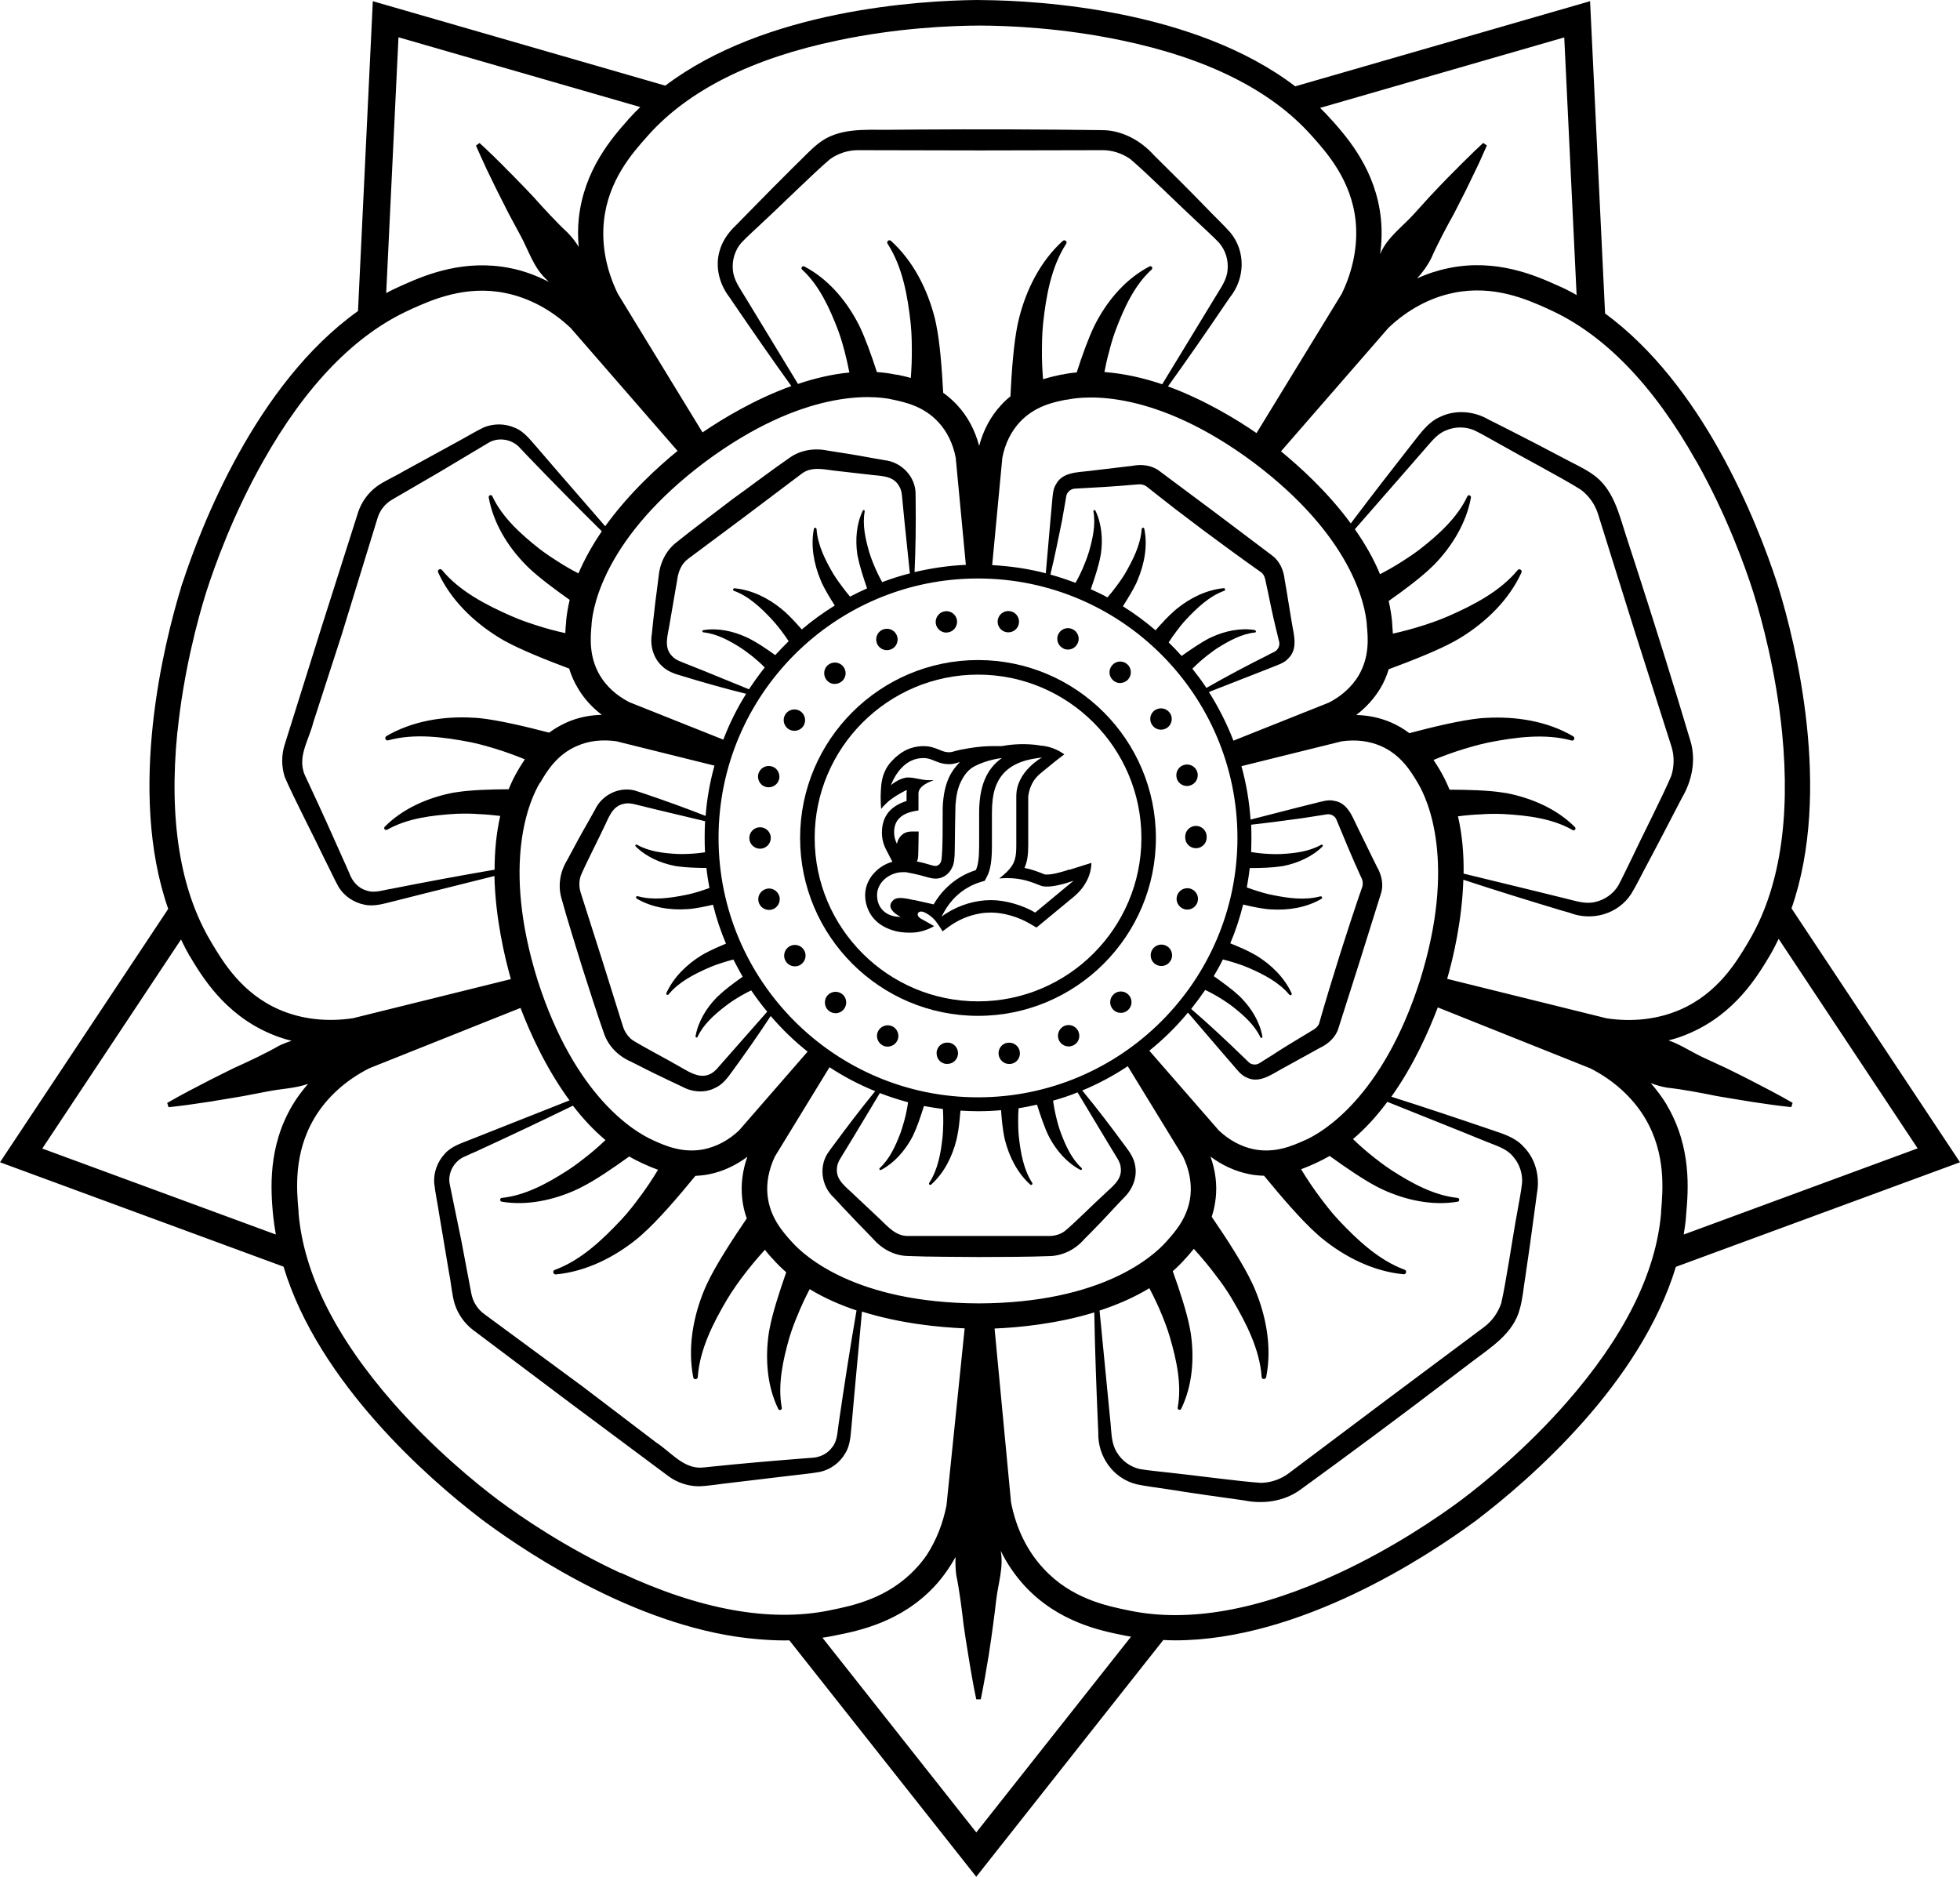 <svg viewBox="0 0 230 220.22" xmlns="http://www.w3.org/2000/svg" id="Logo_3">
  <g data-name="Logo_3" id="Logo_3-2">
    <path d="M114.77,77.45c-11.51,0-20.88,9.37-20.88,20.88s9.37,20.87,20.88,20.87,20.87-9.36,20.87-20.87-9.36-20.88-20.87-20.88ZM114.77,117.5c-10.57,0-19.17-8.6-19.17-19.17s8.6-19.17,19.17-19.17,19.17,8.6,19.17,19.17-8.6,19.17-19.17,19.17Z"></path>
    <path d="M104.08,76.29c.17,0,.35-.04.52-.11h0c.64-.29.91-1.04.62-1.67-.29-.63-1.03-.9-1.67-.62-.63.29-.9,1.03-.62,1.67.22.46.67.73,1.15.73Z"></path>
    <path d="M90.45,98.32c0-.69-.57-1.25-1.26-1.25s-1.26.56-1.26,1.26.57,1.26,1.26,1.26,1.26-.57,1.26-1.26Z"></path>
    <path d="M89.85,92.33c.12.04.24.05.35.05.55,0,1.05-.35,1.21-.9.04-.11.05-.23.05-.34,0-.55-.35-1.06-.9-1.21-.67-.19-1.36.19-1.56.85-.04.11-.05.23-.05.34,0,.55.35,1.06.9,1.21Z"></path>
    <path d="M97.97,80.25c.29,0,.58-.1.83-.31.28-.25.43-.6.43-.95,0-.29-.11-.58-.31-.82-.46-.52-1.26-.57-1.78-.12-.28.25-.43.6-.42.95,0,.29.1.59.31.83.24.29.6.43.95.43Z"></path>
    <path d="M89.88,104.32c-.55.16-.91.67-.9,1.21,0,.11.02.23.05.34.17.55.66.9,1.21.9.12,0,.24-.01.36-.05.55-.16.9-.67.9-1.22,0-.11-.01-.23-.05-.34-.2-.67-.9-1.05-1.56-.85Z"></path>
    <path d="M131.45,80.14c.35,0,.7-.15.95-.44.45-.52.39-1.32-.13-1.77-.52-.45-1.32-.4-1.77.14-.45.52-.4,1.31.13,1.77.24.21.53.31.82.31Z"></path>
    <path d="M124.8,76.11c.17.08.34.11.52.11.48,0,.93-.27,1.14-.74.08-.17.12-.34.12-.52,0-.47-.27-.93-.74-1.14-.63-.29-1.37-.01-1.66.62-.08.17-.11.34-.11.52,0,.47.27.93.74,1.14Z"></path>
    <path d="M111.05,74.22c.06,0,.12,0,.18-.01.62-.09,1.07-.62,1.08-1.23,0-.06,0-.12-.01-.19-.1-.69-.73-1.16-1.42-1.06-.62.09-1.07.62-1.08,1.23,0,.06,0,.13.01.19.09.62.62,1.08,1.24,1.08Z"></path>
    <path d="M118.16,74.19c.06,0,.11.01.16.01.62,0,1.16-.45,1.25-1.08.09-.69-.39-1.32-1.07-1.41-.69-.1-1.32.38-1.42,1.07-.09.69.39,1.32,1.08,1.41Z"></path>
    <path d="M104.69,120.42c-.63-.29-1.38,0-1.67.62-.29.62,0,1.37.62,1.66.17.08.34.11.52.11.48,0,.93-.27,1.15-.73.29-.63,0-1.38-.62-1.67Z"></path>
    <path d="M138.08,91.33c.17.55.67.9,1.21.9.12,0,.24-.02.36-.06.67-.19,1.05-.9.85-1.57h0c-.19-.66-.9-1.04-1.57-.84-.66.19-1.04.9-.84,1.56h0Z"></path>
    <path d="M130.71,116.65c-.52.45-.58,1.25-.13,1.77.25.29.6.43.95.43.29,0,.58-.1.82-.31.52-.45.58-1.25.12-1.77-.45-.52-1.24-.58-1.77-.12Z"></path>
    <path d="M139.67,104.27c-.66-.19-1.36.19-1.55.85-.2.66.19,1.36.85,1.56.12.04.24.05.36.05.54,0,1.04-.36,1.2-.9.2-.67-.19-1.36-.85-1.56Z"></path>
    <path d="M139.08,98.18s0,.05,0,.08v.02c0,.69.56,1.25,1.26,1.25s1.26-.56,1.26-1.25v-.12c0-.69-.57-1.25-1.26-1.25-.7,0-1.26.57-1.26,1.26Z"></path>
    <path d="M136.97,111.04c-.59-.38-1.36-.21-1.74.37-.14.21-.2.45-.2.68,0,.42.2.83.57,1.06.22.14.45.2.68.2.41,0,.82-.2,1.06-.58.14-.21.2-.44.2-.67,0-.41-.2-.82-.57-1.06Z"></path>
    <path d="M135.55,83.31c-.37.24-.57.65-.57,1.06,0,.24.07.47.21.68.24.37.64.57,1.05.57.24,0,.47-.07.69-.2.37-.24.57-.65.57-1.06,0-.23-.06-.47-.2-.67-.38-.58-1.16-.75-1.74-.37Z"></path>
    <path d="M92.59,111.08c-.58.37-.75,1.16-.37,1.74.24.37.65.57,1.06.57.24,0,.47-.06.68-.2.58-.38.75-1.16.37-1.74-.37-.58-1.16-.75-1.74-.37Z"></path>
    <path d="M124.88,120.39c-.46.22-.73.67-.73,1.15,0,.17.04.35.11.52.22.46.67.73,1.14.73.18,0,.36-.04.52-.11.47-.21.74-.67.73-1.15,0-.17-.04-.34-.11-.52-.29-.63-1.03-.9-1.67-.62Z"></path>
    <path d="M92.54,85.56c.21.13.45.19.68.19.42,0,.82-.2,1.06-.57.37-.59.2-1.36-.38-1.74-.58-.37-1.36-.2-1.74.38-.37.58-.2,1.36.38,1.74Z"></path>
    <path d="M97.1,116.8c-.2.24-.3.53-.3.83,0,.35.14.7.43.95.24.21.53.31.82.31.35,0,.7-.15.95-.44.2-.24.3-.53.3-.82,0-.35-.14-.7-.43-.95-.52-.45-1.32-.39-1.77.13Z"></path>
    <path d="M118.25,122.35c-.69.1-1.16.73-1.06,1.42.09.62.62,1.08,1.24,1.08.06,0,.12,0,.18-.01.69-.09,1.16-.73,1.06-1.42-.09-.68-.73-1.16-1.42-1.06Z"></path>
    <path d="M111.33,122.35c-.69-.1-1.32.38-1.42,1.07,0,.07,0,.13,0,.19,0,.62.45,1.14,1.08,1.23h0c.06,0,.12,0,.18,0,.62,0,1.15-.45,1.24-1.08,0-.06.01-.13.01-.19,0-.61-.46-1.14-1.08-1.23Z"></path>
    <path d="M210.23,106.59c4.82-13.85.44-31.22-1.52-37.62h0c-.03-.11-.07-.23-.11-.35-.03-.11-.07-.23-.11-.34-1.07-3.26-3.27-9.26-6.76-15.49-3.27-5.84-7.7-11.84-13.38-16.01L186.59.14l-34.6,9.99C140.23,1.16,122.08.07,115.33.01h0s-.72-.01-.72-.01h0c-6.73.07-24.78,1.15-36.54,10.05L43.75.14l-1.74,36.36c-12.01,8.55-18.46,25.4-20.55,31.78h-.01c-.03.11-.07.23-.11.34-.03.12-.07.24-.11.34h.01c-1.96,6.42-6.35,23.83-1.5,37.69L0,136.38l33.27,12.25c4.13,13.71,17.24,25.02,22.76,29.27h0c.11.08.23.18.34.27.09.07.2.15.31.23.08.05.19.13.26.2h.01s.04.03.04.03c5.33,3.93,18.5,12.61,31.92,13.71,1.05.09,2.09.15,3.14.15.19,0,.39,0,.58-.01l21.93,27.74,21.95-27.78c.45.02.91.04,1.37.04,14.71,0,29.71-9.93,35.11-13.9h0c.09-.05.19-.13.28-.2.09-.08.2-.15.28-.22,2.71-2.08,7.57-6.06,12.24-11.33,4.5-5.07,8.79-11.33,10.87-18.18l33.34-12.27-19.77-29.79ZM199.09,54.17c3.48,6.19,5.64,12.14,6.66,15.34,1,3.2,2.66,9.32,3.37,16.42,1.01,10.21-.31,18.48-3.93,24.55l-.09.16c-1.32,2.21-3.52,5.92-7.95,7.84-2.58,1.12-5.56,1.47-8.62,1.01l-18.71-4.63c.73-2.54,1.75-6.89,1.9-11.63,3.86,1.27,7.74,2.47,11.6,3.63l.85.24c2.63,1.03,5.71.18,7.26-2.23.57-.92,1.27-2.37,1.79-3.32,1.4-2.62,2.79-5.32,4.16-7.95,1.17-1.98,1.67-4.43.98-6.68-1.89-6.35-4.36-14.25-6.42-20.59l-1.11-3.41c-.85-2.63-1.52-5.64-3.97-7.29-.97-.69-2.36-1.31-3.4-1.88-1.58-.85-4.78-2.5-6.38-3.31-.5-.24-1.92-.98-2.4-1.21-1.71-1-3.91-1.19-5.71-.3-1.32.57-2.19,1.79-3.05,2.87-2.48,3.17-4.98,6.38-7.41,9.62-2.71-3.7-5.99-6.65-8.19-8.46l12.61-14.49c2.24-2.13,4.88-3.55,7.65-4.11,4.72-.97,8.65.8,11,1.85l.16.08c6.46,2.89,12.29,8.89,17.32,17.85ZM45.42,97.37c2.37-1.36,5.32-1.71,8.11-1.88,1.08-.05,2.32,0,2.51.03.96.04,1.85.12,2.66.22-.47,2.08-.66,4.22-.66,6.31-4.03.69-8.07,1.44-12.05,2.23-.93.13-1.98.55-2.9.24-1.05-.27-1.74-1.09-2.09-2.04l-.36-.82c-1.44-3.26-2.94-6.58-4.45-9.81-.16-.38-.51-1-.59-1.39-.55-1.93.7-3.8,1.16-5.68.7-2.17,2.59-8,3.32-10.25l4.21-13.69c.27-.94.9-1.75,1.77-2.24,1.43-.84,3.99-2.32,5.45-3.17,1.56-.94,4.21-2.52,5.76-3.44,1.2-.76,2.89-.46,3.8.63.19.2.74.78.93.98,2.82,2.93,5.71,5.87,8.62,8.74-1.05,1.55-2,3.21-2.74,4.94-.77-.39-1.59-.86-2.46-1.42-.16-.11-1.23-.77-2.08-1.43-2.2-1.73-4.4-3.71-5.56-6.19-.11-.26-.47-.13-.43.13.53,2.94,2.17,5.68,4.28,7.84,0,0,.2.22.43.43,1.16,1.11,3,2.48,4.79,3.75-.2.85-.35,1.69-.42,2.55v.11c-.04.35-.08.77-.09,1.24-1.11-.24-2.29-.55-3.56-.97-.22-.07-1.62-.51-2.77-1.03-3.01-1.32-6.1-2.93-8.15-5.41-.2-.24-.57,0-.45.28,1.46,3.2,4.14,5.81,7.16,7.66,0,0,.28.18.61.36,1.9,1.05,4.88,2.25,7.61,3.27.23.77.57,1.55,1.04,2.33.7,1.19,1.65,2.23,2.79,3.1-1.44.03-2.83.32-4.1.88-.78.35-1.47.76-2.08,1.21-2.82-.74-5.98-1.47-8.12-1.7-.39-.04-.73-.05-.73-.05-3.52-.22-7.23.38-10.25,2.16-.27.16-.09.57.22.49,3.09-.85,6.54-.39,9.77.24,1.23.26,2.63.69,2.85.76,1.25.39,2.39.81,3.41,1.23-.28.42-.53.82-.73,1.15l-.04.08c-.45.73-.81,1.5-1.13,2.28-2.15.01-4.37.09-5.92.32-.32.05-.61.09-.61.09-2.97.58-5.9,1.86-8,3.98-.2.19.03.49.27.35ZM154.96,105.17c-1.79.5-3.79.23-5.64-.15-.72-.13-1.52-.39-1.65-.43-.49-.15-.94-.3-1.36-.46.13-.74.26-1.5.34-2.27,1.3,0,2.63-.05,3.58-.19.18-.03.35-.05.35-.05,1.7-.34,3.39-1.08,4.61-2.29.11-.11-.03-.28-.16-.2-1.38.78-3.06,1-4.68,1.08-.62.04-1.34-.01-1.44-.01-.78-.03-1.47-.12-2.09-.22.01-.54.03-1.09.03-1.65s-.01-1.05-.03-1.56c2-.22,3.99-.49,5.98-.76l2.05-.32c.16-.03.62-.09.77-.12.5-.12,1.03.16,1.2.59.89,2.15,1.83,4.43,2.79,6.53.07.16.26.51.28.69.05.27.03.55-.07.8-.45,1.25-.88,2.6-1.32,3.9l-1.27,3.94c-.72,2.28-1.75,5.67-2.39,7.92-.11.54-.57.82-1.03,1.08l-.89.54c-.89.53-2.67,1.61-3.53,2.19l-1.61,1.01c-.32.22-.85.2-1.17-.05-.18-.15-.53-.53-.72-.69-1.98-1.92-4.01-3.82-6.11-5.63.58-.73,1.12-1.46,1.65-2.23.62.3,1.32.67,2.06,1.15.09.07.72.45,1.2.84,1.25.98,2.54,2.13,3.21,3.56.05.15.27.08.24-.07-.3-1.7-1.25-3.28-2.47-4.53,0,0-.12-.12-.24-.24-.73-.69-1.89-1.55-3-2.33.38-.63.74-1.28,1.07-1.96.49.12.97.26,1.51.43.12.04.93.3,1.59.59,1.74.76,3.52,1.69,4.7,3.12.12.15.34,0,.27-.16-.84-1.85-2.39-3.36-4.13-4.43,0,0-.18-.09-.36-.2-.7-.4-1.67-.82-2.71-1.24.62-1.46,1.12-2.98,1.51-4.55,1.05.26,2.06.45,2.86.54.22.01.42.03.42.03,2.04.13,4.17-.22,5.91-1.24.16-.09.05-.34-.11-.28ZM114.76,128.76c-16.78,0-30.44-13.65-30.44-30.44s13.65-30.44,30.44-30.44,30.45,13.65,30.45,30.44-13.65,30.44-30.45,30.44ZM103.4,137.28c1.52-.81,2.74-2.19,3.58-3.72,0,0,.08-.15.16-.31.43-.88.89-2.2,1.28-3.47.74.13,1.47.26,2.23.35.03.49.04,1.01.04,1.56-.01.13-.01.97-.08,1.7-.2,1.89-.55,3.86-1.57,5.41-.09.16.09.32.23.2,1.51-1.35,2.48-3.28,2.97-5.26,0,0,.05-.2.09-.42.18-.8.28-1.88.38-3,.67.04,1.36.07,2.05.07.92,0,1.82-.04,2.71-.12.08,1.15.2,2.24.36,3.05.05.22.09.42.09.42.5,1.98,1.47,3.91,2.98,5.26.13.12.32-.04.23-.2-1.01-1.55-1.36-3.52-1.57-5.41-.08-.73-.08-1.56-.08-1.7-.01-.59.01-1.13.05-1.65.73-.11,1.44-.26,2.16-.42.42,1.32.89,2.7,1.34,3.62.08.16.16.31.16.31.84,1.54,2.05,2.91,3.58,3.72.13.07.27-.11.15-.22-1.17-1.08-1.88-2.63-2.44-4.14-.22-.58-.4-1.28-.43-1.39-.23-.88-.38-1.67-.47-2.37.97-.27,1.94-.59,2.87-.97,1.16,1.93,3.18,5.29,3.18,5.29l1.07,1.77c.34.58.77,1.11.82,1.79.19,1.46-1.12,2.28-2.04,3.2-1.05.94-3.45,3.35-4.52,4.22-.51.38-1.16.58-1.81.58h-8.28s-8.28,0-8.28,0c-1.43.04-2.36-1.05-3.32-1.97l-3.01-2.83c-.92-.92-2.23-1.74-2.04-3.2.05-.69.49-1.21.82-1.79l1.08-1.77,3.13-5.21c1.08.42,2.17.77,3.31,1.08-.09.65-.23,1.38-.45,2.19-.04.11-.22.81-.43,1.39-.57,1.51-1.27,3.06-2.44,4.14-.12.11.01.28.15.22ZM82.75,100.01c-.57.08-1.19.15-1.86.18-.12,0-.84.05-1.46.01-1.61-.08-3.31-.3-4.68-1.08-.13-.08-.27.09-.15.2,1.21,1.21,2.9,1.96,4.61,2.29,0,0,.16.03.34.05.88.13,2.13.18,3.35.19.08.78.2,1.57.35,2.35-.36.12-.74.26-1.13.38-.13.04-.94.3-1.65.43-1.86.38-3.86.65-5.64.15-.18-.05-.27.19-.12.28,1.74,1.03,3.89,1.38,5.92,1.24,0,0,.19-.01.4-.03.73-.08,1.67-.26,2.64-.49.39,1.58.9,3.1,1.52,4.57-.96.39-1.85.8-2.51,1.16-.19.11-.35.2-.35.2-1.74,1.07-3.29,2.58-4.13,4.43-.08.16.13.31.26.16,1.17-1.43,2.95-2.36,4.7-3.12.66-.3,1.47-.55,1.59-.59.46-.15.89-.27,1.31-.38.35.69.72,1.36,1.09,2.02-1.05.74-2.13,1.55-2.81,2.21-.13.12-.26.24-.26.24-1.21,1.25-2.16,2.83-2.46,4.53-.03.15.18.22.24.07.66-1.43,1.94-2.58,3.21-3.56.49-.39,1.09-.77,1.19-.84.69-.43,1.31-.77,1.89-1.05.59.86,1.21,1.7,1.88,2.5-2,2.27-4.92,5.59-5.98,6.79-1.46,1.48-2.98.4-4.44-.43-1.23-.72-4.24-2.29-5.38-3.02-.53-.39-.9-.94-1.11-1.55l-2.48-7.92-2.51-7.88c-.19-.62-.19-1.3.01-1.92.53-1.28,2.06-4.26,2.67-5.57.59-1.15.98-2.64,2.43-2.9.66-.15,1.31.09,1.96.24l2.01.49,5.53,1.32c-.04.65-.05,1.3-.05,1.94,0,.57.01,1.13.04,1.69ZM101.25,59.92c-.76,1.55-.89,3.4-.65,5.11,0,0,.04.18.07.35.19.98.63,2.37,1.08,3.66-.67.3-1.34.62-2,.97-.32-.39-.66-.8-.98-1.25-.08-.11-.59-.78-.97-1.4-.96-1.63-1.86-3.43-1.98-5.28-.03-.19-.27-.2-.31-.03-.39,1.98-.01,4.11.78,6,0,0,.07.18.16.38.35.74.9,1.67,1.51,2.62-1.36.84-2.66,1.78-3.87,2.81-.72-.82-1.44-1.59-2.04-2.12-.18-.15-.32-.27-.32-.27-1.58-1.3-3.51-2.25-5.53-2.44-.19-.01-.24.23-.07.3,1.74.63,3.21,2.02,4.49,3.4.5.54,1.01,1.21,1.09,1.32.31.4.58.81.84,1.19-.54.53-1.07,1.08-1.58,1.63-1.05-.76-2.19-1.51-3.04-1.94-.16-.08-.32-.15-.32-.15-1.58-.73-3.37-1.12-5.07-.84-.16.03-.15.24,0,.26,1.58.16,3.08.98,4.44,1.85.51.34,1.08.8,1.17.85.62.5,1.15.97,1.59,1.42-.65.82-1.27,1.69-1.85,2.56l-5.37-2.19-1.93-.77c-.61-.26-1.28-.43-1.73-.94-1.03-1.04-.47-2.5-.28-3.78l.7-4.07.18-1.03c.12-1,.49-1.94,1.31-2.54l6.64-4.95,6.62-4.99c1.12-.89,2.52-.57,3.83-.4l4.11.47c1.28.18,2.82.05,3.53,1.34.38.58.34,1.27.42,1.92l.2,2.06.65,6.27c-1.11.28-2.2.63-3.25,1.03-.34-.61-.69-1.32-1.03-2.16-.04-.09-.31-.77-.49-1.36-.45-1.55-.82-3.22-.53-4.78.03-.15-.18-.22-.24-.08ZM147.25,73.93c-1.7-.28-3.51.11-5.09.84,0,0-.16.07-.32.15-.88.46-2.08,1.27-3.18,2.05-.49-.55-1-1.08-1.52-1.59.28-.43.58-.88.94-1.34.08-.11.58-.78,1.08-1.32,1.3-1.38,2.75-2.77,4.51-3.4.16-.07.11-.31-.08-.3-2.01.19-3.95,1.15-5.53,2.44,0,0-.15.12-.31.27-.63.55-1.39,1.36-2.15,2.23-1.2-1.03-2.48-1.97-3.83-2.82.62-.97,1.2-1.94,1.57-2.71.09-.2.16-.38.16-.38.8-1.89,1.19-4.02.78-6-.03-.18-.28-.16-.31.03-.12,1.85-1.03,3.64-1.98,5.28-.38.62-.88,1.3-.96,1.4-.36.5-.72.93-1.07,1.34-.63-.35-1.3-.66-1.96-.96.46-1.31.92-2.74,1.11-3.75.04-.18.07-.35.07-.35.26-1.71.11-3.56-.63-5.11-.07-.13-.28-.07-.24.08.28,1.55-.08,3.22-.54,4.78-.18.59-.45,1.27-.49,1.36-.34.88-.72,1.62-1.07,2.24-.97-.36-1.94-.69-2.95-.97.51-2.09.93-4.21,1.36-6.31l.36-2.05c.03-.16.11-.61.13-.76.05-.51.51-.92.97-.96,2.32-.12,4.78-.26,7.07-.47.19,0,.58-.07.76-.03.27.03.54.15.73.32,1.04.84,2.17,1.69,3.24,2.54l3.31,2.51c1.92,1.43,4.76,3.51,6.68,4.86.49.28.59.81.69,1.34l.22,1.01c.2,1.01.63,3.05.88,4.05l.45,1.86c.09.36-.09.86-.46,1.09-.19.12-.66.32-.86.45-2.43,1.21-4.86,2.5-7.22,3.85-.51-.78-1.07-1.52-1.65-2.25.49-.49,1.05-1.01,1.74-1.55.08-.05.65-.51,1.16-.85,1.38-.86,2.87-1.69,4.44-1.85.16-.01.16-.23.01-.26ZM144.73,86.89c-.77-2-1.74-3.9-2.87-5.69l5.55-2.17,1.93-.76c.65-.27,1.38-.47,1.86-1.03,1.13-1.12.63-2.75.4-4.11l-.67-4.09-.18-1.03c-.11-1.07-.57-2.16-1.46-2.82l-6.62-4.99-6.64-4.95c-.89-.67-2.08-.8-3.13-.59l-1.03.12-4.12.49c-1.36.16-3.09.15-3.83,1.55-.39.62-.39,1.39-.46,2.08l-.19,2.08-.55,6.29c-2.02-.53-4.13-.84-6.29-.96l1.19-12.59c.31-1.65,1.03-3.08,2.04-4.18,1.75-1.89,3.97-2.35,5.44-2.64h.11c2.21-.47,10.31-1.25,21.9,7.37,11.56,8.7,13.09,16.7,13.28,18.96v.11c.15,1.5.34,3.75-.98,5.96-.77,1.28-1.97,2.37-3.44,3.13l-11.23,4.48ZM129.6,43.66c.15-.78.32-1.59.57-2.47.04-.18.35-1.39.73-2.4.98-2.6,2.21-5.32,4.24-7.16.2-.19-.03-.5-.26-.36-2.66,1.38-4.76,3.78-6.19,6.44,0,0-.13.24-.28.54-.67,1.39-1.42,3.44-2.06,5.45-.58.05-1.16.13-1.73.26h-.09c-.57.13-1.31.28-2.13.54-.09-1.09-.15-2.27-.13-3.56,0-.23,0-1.69.13-2.94.35-3.27.96-6.69,2.71-9.39.18-.27-.16-.55-.4-.34-2.6,2.35-4.29,5.69-5.14,9.12,0,0-.08.34-.16.7-.45,2.17-.7,5.46-.84,8.42-.38.3-.73.62-1.08,1.01-1.23,1.31-2.1,2.95-2.59,4.8-.49-1.85-1.36-3.49-2.59-4.8-.53-.57-1.08-1.04-1.63-1.43-.15-2.85-.39-5.94-.82-8-.08-.36-.15-.7-.15-.7-.86-3.43-2.55-6.77-5.15-9.12-.24-.22-.58.07-.4.34,1.75,2.7,2.36,6.13,2.71,9.39.13,1.25.13,2.71.13,2.94.01,1.23-.04,2.36-.12,3.41-.61-.18-1.15-.28-1.59-.38h-.11c-.76-.16-1.51-.26-2.28-.31-.65-2.01-1.38-4.03-2.05-5.41-.15-.3-.28-.54-.28-.54-1.43-2.66-3.53-5.06-6.18-6.44-.24-.13-.46.18-.27.36,2.02,1.85,3.25,4.56,4.24,7.16.38,1.01.69,2.23.74,2.4.23.89.42,1.73.57,2.52-2.06.2-4.1.69-6.03,1.34l-4.34-7.14-1.86-3.06c-.59-1-1.35-1.97-1.44-3.17-.12-1.15.24-2.32,1-3.2.66-.72,1.88-1.78,2.58-2.47,1.83-1.67,5.99-5.8,7.84-7.35.94-.66,2.09-1.04,3.24-1.04l14.37.03,14.36-.03c1.15,0,2.29.38,3.24,1.04,1.86,1.56,5.98,5.64,7.84,7.35.73.7,1.9,1.75,2.58,2.47.76.88,1.12,2.05,1,3.2-.09,1.2-.85,2.17-1.44,3.17l-1.86,3.06s-2.27,3.74-4.37,7.18c-2.15-.73-4.43-1.25-6.71-1.43ZM104.56,46.87h.11c1.47.31,3.7.77,5.44,2.66,1.03,1.11,1.73,2.54,2.04,4.18l1.19,12.57c-2.05.09-4.06.39-6.02.85.13-2.78.16-5.57.13-8.34,0-.16-.01-.63-.01-.78.04-2.05-1.66-3.83-3.71-4.02-.28-.07-1.23-.2-1.52-.27-1.69-.32-3.41-.59-5.11-.85-1.52-.32-3.17-.07-4.45.85-1.97,1.35-4.76,3.47-6.73,4.88-1.94,1.5-4.68,3.53-6.58,5.07-1.24.98-1.94,2.5-2.06,4.03l-.13,1.03c-.15,1.04-.39,3.09-.5,4.13-.04.32-.12,1.23-.16,1.54-.23,1.35.18,2.81,1.16,3.72.65.67,1.55.96,2.4,1.2,2.48.76,4.98,1.47,7.51,2.09-1.07,1.7-1.96,3.49-2.68,5.38l-11.04-4.4c-1.47-.76-2.67-1.83-3.44-3.13-1.31-2.21-1.12-4.47-.98-5.96v-.11c.19-2.25,1.71-10.25,13.28-18.96,11.59-8.62,19.68-7.84,21.9-7.38ZM63.37,91.87l.05-.08c.76-1.3,1.93-3.24,4.29-4.26,1.38-.61,2.97-.78,4.61-.55l11.52,2.86c-.53,1.9-.88,3.87-1.04,5.9-2.39-.94-4.82-1.81-7.23-2.63-.15-.05-.59-.2-.74-.24-1.92-.72-4.16.3-5.02,2.16-.16.26-.61,1.11-.76,1.36-.86,1.48-1.69,3.02-2.5,4.55-.81,1.32-1.11,2.95-.66,4.48.62,2.31,1.69,5.64,2.39,7.96.76,2.35,1.78,5.6,2.6,7.89.51,1.5,1.7,2.67,3.13,3.29l.92.46c.92.49,2.79,1.39,3.72,1.83.3.15,1.13.53,1.4.66,1.19.66,2.7.77,3.9.13.84-.38,1.42-1.15,1.93-1.86,1.57-2.15,3.1-4.33,4.56-6.56,1.31,1.52,2.75,2.93,4.33,4.18l-8.04,9.24c-1.21,1.15-2.63,1.9-4.1,2.21-2.51.51-4.59-.42-5.95-1.03l-.09-.05c-2.06-.92-9.11-5.01-13.51-18.77-4.3-13.8-.89-21.2.27-23.14ZM71.09,133.74c-.73.69-1.54,1.42-2.47,2.13-.16.12-1.12.9-2.04,1.48-2.35,1.51-4.95,2.93-7.69,3.21-.26.03-.27.4,0,.45,2.94.49,6.07-.18,8.81-1.44,0,0,.26-.12.54-.27,1.57-.78,3.67-2.21,5.6-3.6.5.3,1.01.55,1.54.8l.09.04c.47.22,1.05.47,1.75.72-.67,1.11-1.47,2.32-2.44,3.59-.13.18-1.01,1.36-1.88,2.28-2.24,2.39-4.78,4.78-7.8,5.88-.3.11-.19.55.12.53,3.49-.32,6.85-1.98,9.59-4.22,0,0,.27-.22.54-.47,1.82-1.59,4.26-4.44,6.25-6.87.54-.03,1.08-.08,1.65-.2,1.58-.32,3.09-1.03,4.45-2.04-.57,1.59-.78,3.25-.61,4.86.09.86.28,1.66.54,2.37-1.73,2.54-3.64,5.49-4.63,7.6-.16.35-.3.66-.3.66-1.38,3.27-2.02,6.95-1.35,10.39.07.31.5.28.53-.03.22-3.21,1.78-6.31,3.45-9.13.65-1.09,1.52-2.27,1.66-2.46.96-1.28,1.89-2.39,2.77-3.35.3.39.59.73.84,1l.08.07c.49.57,1.03,1.08,1.58,1.57-.8,2.28-1.61,4.8-1.94,6.56-.07.32-.11.61-.11.61-.43,2.98-.2,6.17,1.11,8.86.11.24.47.13.42-.13-.5-2.7.13-5.59.9-8.27.31-1.04.78-2.2.86-2.37.49-1.23,1.01-2.32,1.51-3.28,1.73,1.05,3.6,1.86,5.5,2.5-.76,4.37-1.44,8.8-2.08,13.17-.16.93-.13,2.06-.73,2.82-.61.89-1.61,1.3-2.62,1.31l-.89.07c-3.55.28-7.19.59-10.73.96-.42.03-1.12.15-1.51.11-1.98-.12-3.36-1.93-4.98-2.97-1.82-1.39-6.69-5.1-8.58-6.53l-11.54-8.5c-.8-.57-1.35-1.43-1.54-2.42-.31-1.63-.86-4.53-1.17-6.18-.38-1.79-.98-4.82-1.35-6.58-.32-1.38.51-2.87,1.86-3.37.24-.12.98-.45,1.23-.55,3.78-1.74,7.58-3.53,11.35-5.37,1.13,1.47,2.4,2.85,3.83,4.05ZM92.92,145.72l-.08-.08c-1-1.12-2.5-2.81-2.77-5.37-.16-1.48.15-3.06.86-4.56l6.41-10.48c1.69,1.11,3.47,2.04,5.36,2.81-1.71,2.09-3.35,4.25-4.94,6.41-.11.13-.38.51-.46.63-1.25,1.62-.97,4.06.55,5.45.2.22.86.9,1.05,1.13,1.17,1.25,2.39,2.51,3.59,3.74,1.01,1.17,2.5,1.96,4.07,1.98,2.39.11,5.9.09,8.31.12,2.47-.01,5.88-.01,8.31-.11,1.58-.04,3.06-.82,4.07-2l.73-.73c.74-.74,2.16-2.24,2.86-3.01.23-.23.85-.92,1.07-1.13.98-.94,1.54-2.35,1.31-3.67-.12-.93-.67-1.7-1.21-2.41-1.61-2.19-3.26-4.37-5.01-6.48,1.88-.78,3.67-1.74,5.34-2.85l6.48,10.59c.73,1.5,1.03,3.08.88,4.56-.27,2.56-1.78,4.25-2.78,5.37l-.07.08c-1.51,1.69-7.51,7.18-21.98,7.23-14.45-.05-20.47-5.55-21.96-7.23ZM134.88,151.17c.51.97,1.05,2.08,1.56,3.35.07.18.54,1.34.84,2.37.78,2.68,1.42,5.57.92,8.27-.05.27.31.38.42.13,1.31-2.7,1.55-5.88,1.11-8.86,0,0-.05-.28-.11-.61-.34-1.78-1.17-4.36-2-6.66.53-.46,1.01-.94,1.47-1.46l.07-.07c.27-.31.59-.66.93-1.09.89.97,1.86,2.12,2.83,3.44.15.19,1.03,1.36,1.66,2.46,1.67,2.82,3.25,5.92,3.47,9.13.01.31.46.34.53.03.69-3.44.03-7.12-1.35-10.39,0,0-.13-.31-.3-.66-1.01-2.15-2.98-5.21-4.74-7.77.22-.67.39-1.4.47-2.2.18-1.61-.04-3.26-.61-4.86,1.36,1.01,2.87,1.71,4.47,2.04.62.13,1.23.19,1.81.2,2,2.43,4.43,5.28,6.25,6.87.27.26.54.47.54.47,2.74,2.24,6.1,3.9,9.59,4.22.31.03.42-.42.12-.53-3.02-1.11-5.56-3.49-7.8-5.88-.86-.92-1.74-2.1-1.88-2.28-.98-1.28-1.79-2.51-2.47-3.63.63-.23,1.17-.47,1.61-.67l.09-.04c.57-.26,1.11-.54,1.65-.85,1.94,1.4,4.07,2.85,5.65,3.66.3.15.55.27.55.27,2.74,1.27,5.86,1.93,8.81,1.44.27-.04.26-.42,0-.45-2.74-.28-5.34-1.7-7.69-3.21-.9-.58-1.89-1.36-2.04-1.48-.97-.76-1.81-1.5-2.54-2.21,1.51-1.28,2.86-2.79,4.03-4.37l8.31,3.33,3.33,1.35c1.08.45,2.27.76,3.05,1.66.78.85,1.2,2.02,1.12,3.17-.09.97-.42,2.54-.58,3.52-.46,2.43-1.31,8.23-1.86,10.58-.36,1.09-1.05,2.08-1.97,2.78l-11.51,8.59-11.48,8.62c-.93.69-2.06,1.08-3.22,1.11-2.41-.15-8.16-.93-10.67-1.19-1-.12-2.59-.26-3.55-.43-1.12-.24-2.12-.97-2.71-1.96-.65-1.03-.62-2.24-.74-3.41l-.35-3.58-.94-9.65c2.02-.66,4.01-1.51,5.84-2.62ZM153.17,133.77l-.11.05c-1.36.61-3.43,1.54-5.95,1.03-1.47-.31-2.89-1.07-4.09-2.21l-8.15-9.35c1.66-1.34,3.18-2.83,4.53-4.47l3.97,4.63,1.36,1.57c.46.53.9,1.15,1.59,1.43,1.42.69,2.81-.32,4.01-.98l3.63-2,.9-.5c.97-.45,1.88-1.24,2.2-2.31l2.51-7.89,2.48-7.92c.35-1.05.07-2.21-.47-3.14l-.46-.93-1.82-3.72c-.61-1.23-1.15-2.85-2.73-3.09-.72-.18-1.43.08-2.12.24l-2.01.5-5.69,1.46c-.15-2.16-.51-4.25-1.07-6.27l11.75-2.91c1.65-.24,3.24-.05,4.61.55,2.36,1.03,3.52,2.97,4.29,4.26l.05.08c1.16,1.94,4.57,9.34.26,23.14-4.4,13.76-11.44,17.85-13.49,18.77ZM168.23,89.17c1.07-.45,2.24-.88,3.55-1.28.22-.07,1.62-.5,2.86-.76,3.21-.63,6.65-1.09,9.77-.24.3.08.47-.32.2-.49-3.02-1.78-6.72-2.37-10.27-2.16,0,0-.34.01-.72.05-2.19.23-5.38.98-8.24,1.74-.61-.47-1.32-.9-2.13-1.25-1.27-.55-2.66-.85-4.1-.88,1.15-.88,2.09-1.92,2.81-3.1.46-.76.77-1.51,1-2.27,2.78-1.03,5.87-2.25,7.8-3.33.34-.19.62-.36.62-.36,3.02-1.85,5.71-4.47,7.16-7.66.12-.28-.26-.53-.45-.28-2.05,2.48-5.14,4.09-8.15,5.41-1.16.51-2.55.96-2.77,1.03-1.34.43-2.58.76-3.72,1.01-.03-.49-.07-.92-.09-1.28v-.11c-.08-.82-.22-1.63-.4-2.44,1.85-1.3,3.74-2.73,4.92-3.86.24-.22.45-.43.45-.43,2.09-2.16,3.75-4.9,4.28-7.84.04-.27-.31-.39-.43-.13-1.16,2.48-3.36,4.47-5.56,6.19-.85.66-1.92,1.32-2.08,1.43-.9.58-1.78,1.07-2.6,1.5-.77-1.88-1.81-3.64-2.95-5.28l5.73-6.56,2.36-2.71c.78-.85,1.47-1.88,2.59-2.32,1.05-.46,2.29-.47,3.35-.01.89.42,2.27,1.24,3.14,1.71,2.15,1.24,7.34,3.97,9.36,5.26.92.7,1.62,1.67,1.98,2.77l4.29,13.71,4.36,13.68c.34,1.11.32,2.32-.03,3.41-.93,2.23-3.58,7.41-4.64,9.69-.46.9-1.12,2.35-1.59,3.2-.59.97-1.62,1.69-2.75,1.92-1.16.27-2.31-.16-3.44-.42l-3.49-.86-8.46-2.06c.03-2.23-.15-4.52-.66-6.72.88-.12,1.81-.2,2.82-.24.2-.03,1.44-.08,2.52-.03,2.79.16,5.73.51,8.11,1.88.23.13.46-.16.27-.35-2.1-2.12-5.05-3.4-8-3.98,0,0-.28-.04-.61-.09-1.59-.24-3.89-.31-6.1-.32-.32-.78-.69-1.55-1.12-2.28l-.05-.08c-.19-.31-.42-.7-.69-1.09ZM183.56,4.38l1.45,30.25c-.13-.08-.26-.15-.38-.23-.54-.28-1.08-.57-1.65-.81l-.16-.08s-.03-.01-.04-.01c-2.51-1.13-7.14-3.2-12.78-2.04-1.27.26-2.51.66-3.71,1.21.66-.72,1.23-1.51,1.67-2.39.69-1.58,1.82-3.71,2.67-5.23.45-.88.92-1.79,1.38-2.71.45-.92.9-1.85,1.34-2.77.19-.4.38-.8.55-1.2.2-.43.39-.86.58-1.3l-.43-.3c-.72.66-1.4,1.32-2.09,2.01-.35.34-.69.67-1.03,1.03-.28.27-.55.55-.84.84-.07.07-.12.12-.19.19-.72.74-1.43,1.48-2.1,2.2l-1.97,2.17c-1.31,1.43-2.98,2.62-3.8,4.43-.03.07-.04.13-.08.19.2-1.4.23-2.82.09-4.21-.59-5.59-3.8-9.32-5.65-11.41-.07-.07-.12-.13-.18-.19l-.12-.13c-.38-.43-.78-.84-1.18-1.23l28.65-8.27ZM76.07,15.87c4.71-5.28,12.2-9.04,22.25-11.13,6.96-1.47,13.3-1.73,16.66-1.74,3.35.01,9.67.27,16.64,1.74,10.06,2.09,17.54,5.86,22.25,11.13l.12.13c1.71,1.92,4.59,5.14,5.09,9.93.28,2.81-.28,5.75-1.63,8.54l-10,16.35c-2.33-1.61-6.1-3.9-10.39-5.48,2.31-3.21,4.56-6.46,6.76-9.71l.51-.74c1.77-2.2,1.88-5.38.05-7.6-.7-.81-1.89-1.93-2.62-2.7-2.06-2.13-4.22-4.28-6.34-6.37-1.54-1.71-3.71-2.93-6.06-2.95-6.64-.09-14.91-.12-21.57-.07l-3.59.03c-2.75.01-5.84-.24-8.14,1.59-.94.72-1.96,1.85-2.82,2.66-1.28,1.27-3.8,3.8-5.06,5.1-.39.4-1.52,1.54-1.89,1.93-.85.8-1.54,1.81-1.85,2.94-.55,1.89-.01,3.93,1.17,5.44l.5.74c2.2,3.22,4.45,6.48,6.75,9.67-4.29,1.55-8.04,3.82-10.42,5.44l-9.94-16.27c-1.36-2.79-1.93-5.73-1.63-8.54.5-4.79,3.37-8.01,5.09-9.93l.11-.13ZM46.78,4.38l28.35,8.18c-.43.43-.87.86-1.28,1.32l-.12.13s-.04.04-.05.07c-1.83,2.06-5.15,5.84-5.76,11.54-.12,1.11-.11,2.23-.01,3.35-.36-.59-.8-1.16-1.3-1.67-1.27-1.17-2.9-2.95-4.06-4.25-.67-.72-1.39-1.46-2.12-2.2-.07-.07-.12-.12-.18-.19l-.84-.84c-.34-.35-.67-.69-1.03-1.03-.34-.35-.69-.69-1.04-1.01-.35-.34-.7-.67-1.07-1l-.42.3c.19.43.38.86.58,1.3.18.4.36.8.55,1.2.01.04.03.08.05.12.42.88.85,1.75,1.28,2.63.46.93.92,1.83,1.38,2.73l1.39,2.58c.93,1.7,1.5,3.67,2.94,5.05l.39.39c-1.43-.74-2.94-1.3-4.49-1.61-5.36-1.09-9.81.72-12.39,1.86-.15.07-.28.13-.42.19l-.18.08c-.45.2-.89.42-1.32.63l-.29.17,1.44-30.02ZM20.82,85.93c.72-7.1,2.37-13.22,3.37-16.42,1.03-3.2,3.17-9.15,6.66-15.34,5.03-8.96,10.87-14.96,17.32-17.85l.16-.08c2.35-1.05,6.29-2.82,11-1.85,2.77.57,5.41,1.98,7.65,4.11l12.53,14.41c-2.25,1.83-5.69,4.95-8.49,8.84l-5.57-6.42-2.35-2.73c-.81-.89-1.54-1.96-2.7-2.41-1.15-.51-2.48-.51-3.63-.04-.94.45-2.25,1.24-3.17,1.73l-6.3,3.45c-.93.57-2.27,1.13-3.14,1.79-.98.74-1.74,1.79-2.13,2.97l-4.36,13.69-4.3,13.71c-.35,1.19-.34,2.48.04,3.67.96,2.28,3.62,7.39,4.71,9.71.49.94,1.11,2.31,1.62,3.22.66,1.07,1.77,1.81,3,2.06,1.21.28,2.43-.16,3.6-.43l3.48-.88,8.2-2.05c.11,4.92,1.19,9.48,1.93,12.1l-18.54,4.59c-3.08.46-6.06.11-8.63-1.01-4.43-1.92-6.62-5.63-7.95-7.84l-.09-.16c-3.62-6.07-4.94-14.34-3.93-24.55ZM32.05,142.45v.18c.08.75.19,1.49.32,2.23l-27.41-10.09,16.28-24.53c.3.61.6,1.22.94,1.8v.03s.09.12.09.12c1.4,2.35,4.02,6.73,9.31,9.04.85.38,1.73.67,2.64.9-.51.16-1,.35-1.5.59-1.48.86-3.67,1.89-5.26,2.6-.89.45-1.81.89-2.73,1.36-1.71.88-3.44,1.77-5.11,2.74l.16.5c1.42-.15,2.9-.35,4.38-.58.46-.07.92-.13,1.36-.22,1.03-.16,2.04-.34,3.01-.5l2.87-.55c1.58-.32,3.24-.35,4.75-.89-.67.78-1.31,1.62-1.83,2.5-2.95,4.96-2.52,10.04-2.29,12.78ZM72.82,184.58c-6.42-2.98-11.63-6.54-14.33-8.55-2.67-2.01-7.61-6.03-12.33-11.4-6.77-7.72-10.52-15.21-11.12-22.25v-.19c-.24-2.56-.61-6.85,1.86-11,1.44-2.42,3.67-4.44,6.44-5.84l17.74-7.08c1.11,2.9,2.98,7.08,5.75,10.85l-8.14,3.22-3.33,1.32c-1.12.46-2.36.8-3.18,1.74-.85.92-1.31,2.17-1.23,3.41.11,1.05.42,2.54.57,3.56l1.19,7.08c.23,1.08.32,2.52.65,3.56.38,1.19,1.12,2.24,2.1,3.01l11.48,8.63,11.52,8.58c1,.73,2.23,1.15,3.47,1.17,1.09-.01,2.51-.27,3.6-.38l7.12-.85c1.05-.13,2.55-.27,3.58-.46,1.23-.27,2.31-1.07,2.94-2.15.67-1.05.65-2.35.78-3.53l.32-3.58.88-9.55c4.56,1.43,9.15,1.85,12.05,1.97l-2.13,20.76c-.42,2.16-1.21,4.13-2.32,5.84-.38.55-.8,1.08-1.25,1.55-3.27,3.55-7.49,4.4-10.01,4.91l-.18.04c-6.93,1.4-15.18-.08-24.49-4.43ZM114.56,215.01l-18.05-22.84c.46-.07.92-.14,1.39-.24l.18-.04c2.68-.53,7.69-1.55,11.62-5.79.93-1.01,1.74-2.16,2.43-3.4-.03.72-.01,1.44.09,2.16.36,1.69.66,4.09.86,5.83.16,1.13.34,2.31.54,3.49.28,1.77.59,3.55.94,5.22h.53c.36-1.74.65-3.47.94-5.22.03-.2.05-.4.09-.61.23-1.44.62-4.36.78-5.81.22-1.92.89-3.85.53-5.79.74,1.52,1.7,2.91,2.82,4.13,3.93,4.24,8.93,5.26,11.62,5.79l.18.04c.23.05.45.08.67.12l-18.15,22.96ZM194.92,142.19v.19c-.61,7.04-4.36,14.53-11.14,22.25-4.72,5.38-9.66,9.39-12.33,11.4-2.71,2.01-7.91,5.57-14.31,8.55-9.31,4.34-17.55,5.83-24.49,4.43l-.18-.04c-2.52-.51-6.75-1.36-10.01-4.91-1.93-2.06-3.24-4.76-3.82-7.8l-1.93-20.37c2.86-.12,7.29-.54,11.7-1.89.08,4.4.24,8.81.43,13.17l.04.9c-.09,2.81,1.73,5.42,4.51,6.1,1.05.23,2.67.42,3.72.59,2.94.47,5.95.89,8.89,1.3,2.25.46,4.71.12,6.61-1.27,5.38-3.9,12.01-8.82,17.31-12.87l2.86-2.17c2.2-1.67,4.82-3.29,5.56-6.15.34-1.13.46-2.66.66-3.83.27-1.77.77-5.33,1-7.11.07-.55.3-2.15.36-2.67.36-1.96-.18-4.07-1.62-5.48-.97-1.07-2.4-1.48-3.72-1.93-3.87-1.32-7.81-2.64-11.75-3.89,2.62-3.67,4.38-7.68,5.45-10.48l17.9,7.15c2.75,1.4,4.98,3.43,6.42,5.84,2.47,4.14,2.1,8.43,1.88,11ZM195.61,129.67c-.55-.92-1.2-1.77-1.9-2.58.63.24,1.27.43,1.94.54,1.73.18,4.09.63,5.8.98.97.16,1.98.34,3.01.5.45.08.9.15,1.36.22,1.48.23,2.97.43,4.38.58l.16-.5c-1.67-.97-3.4-1.86-5.11-2.74-.92-.47-1.83-.92-2.73-1.36l-2.66-1.23c-1.36-.63-2.64-1.51-4.06-2,.88-.22,1.73-.51,2.55-.88,5.29-2.31,7.91-6.69,9.31-9.04l.09-.15c.35-.6.66-1.22.97-1.84l16.31,24.58-27.45,10.11c.12-.74.23-1.48.28-2.25v-.09s.01-.08.01-.08c.24-2.74.67-7.81-2.28-12.78Z"></path>
    <path d="M125.46,102.03c-.1.04-.27.09-.47.16-.2.06-.44.13-.68.19-.5.14-1.05.24-1.47.24-.15,0-.22-.01-.23-.01-.73-.29-1.48-.59-2.39-.77.35-.78.44-1.62.44-2.71v-5.67c.04-.3.11-.71.29-1.15.1-.26.24-.53.43-.8.04-.05.06-.09.11-.14.06-.09.14-.17.21-.24.03-.04.06-.07.1-.11.03-.04.06-.07.1-.09.06-.07.13-.13.19-.17.03-.03.06-.06.09-.08.15-.13.32-.27.51-.42.09-.08.19-.16.3-.24.21-.17.43-.36.67-.55.37-.29.77-.61,1.23-.95-.3-.22-.73-.5-1.31-.71h0c-.57-.22-1.09-.29-1.46-.32h0s0,0-.01,0c-.24-.05-.5-.08-.77-.11-1.56-.15-2.88,0-3.81.17-.11,0-.22,0-.32,0-.88-.02-1.76.01-2.63.12-.47.06-.84.12-1.07.16-.52.09-.86.15-1.25.25-.43.11-.56.18-.87.19-.04,0-.19,0-.38-.03-.27-.05-.5-.14-.78-.26-.47-.19-1.04-.43-1.84-.43-.85,0-1.5.22-1.79.34-.66.27-1.08.61-1.36.85-.09.07-.22.17-.35.32-.05.04-.09.09-.14.14-.21.2-.42.45-.62.76-.09.14-.18.29-.24.44-.07.14-.14.29-.19.43-.32.89-.34,1.81-.36,2.71,0,.58.03,1.06.06,1.38.17-.22.34-.41.51-.56.15-.16.3-.29.43-.4.56-.45,1.16-.79,1.51-.98,0,0,.01,0,.02-.01.19-.11.39-.22.55-.27h0c-.02.14-.04.27-.04.42v.87c-.96.3-1.68.76-2.17,1.38-.48.62-.72,1.4-.72,2.34,0,.69.17,1.38.5,2l.73,1.41c-.8.22-1.52.66-2.06,1.23-.71.72-1.14,1.68-1.14,2.71,0,1.25.59,2.18.82,2.48.11.16.24.3.38.44.06.06.14.13.21.2.66.57,1.51.95,2.45,1.14.55.1,1.13.14,1.74.11.34-.01.68-.08.68-.08.8-.15,1.42-.44,1.82-.68-.38-.22-.77-.44-1.15-.65-.22-.14-.49-.23-.66-.43-.21-.24-.16-.55.18-.62.2-.04.39.04.57.12.44.22.86.54,1.18.92.09.09.9,1.24.85,1.28l.52-.38.19-.14c1.1-.82,2.39-1.36,3.69-1.58.44-.08.88-.11,1.32-.11,1.39,0,3.14.49,4.46,1.26l.86.5c1.83-1.52,3.71-3.07,3.97-3.28.07-.06.25-.19.47-.39.11-.1.25-.23.42-.39.16-.16.33-.35.51-.58.34-.46.7-1.05.9-1.78.02-.07.04-.14.06-.23.05-.24.11-.56.11-.94-.86.27-1.71.54-2.57.81ZM107.2,105.61c-.69-.15-1.83-.44-2.32-.03-1.24,1.03.81,2.01.81,2.01-1.74,0-2.77-1.06-2.77-2.55,0-1.36,1.15-2.4,2.47-2.65.19-.03.37-.05.57-.05.07,0,.14,0,.22,0,.03,0,.06,0,.1,0,0,0,.01,0,.02,0l.95.19c.44.09.92.21,1.49.38,0,0,.62.19,1.02.19,1.05,0,1.71-.7,1.99-1.35.19-.37.29-.98.29-2.18,0-.85.07-4.83.08-5.08.04-.56.11-1.07.21-1.53.12-.5.27-.94.47-1.32.39-.75.85-1.38,1.63-1.76.31-.16.63-.3.95-.41.78-.29,1.56-.44,2.19-.52-1.83,1.28-2.67,3.36-2.67,6.43v3.83c0,1.43-.12,2.36-.39,2.89-2.78.89-4.27,2.84-4.95,4.02l-2.36-.53ZM107.78,95.1v-2c0-.31.15-.56.37-.77.47-.46,1.25-.7,1.45-.81,0,0,.01,0,.01,0-.18.02-.37.03-.55.03-.96,0-1.53-.29-2.46-.32-.9-.02-1.87.75-2.04.89,0,0-.01,0-.01,0,.2-.5.62-1.43,1.39-2.16.58-.57,1.38-1.01,2.43-1.01,1.17,0,1.64.8,3.26.71.24-.01.72-.16,1.03-.24h0s0,0,0,0c-.11.1-.22.21-.32.33-.32.35-.6.75-.85,1.21-.54,1.03-.82,2.31-.87,3.91h0c0,.11,0,.28,0,.52.02,4.37-.11,5.41-.18,5.66-.03.09-.09.23-.21.36-.04.04-.12.11-.23.16-.07.03-.14.04-.23.04-.13,0-.27-.03-.44-.08-.54-.16-1.13-.33-1.75-.45.09-.15.14-.24.17-.72.02-.38.05-2.62.05-2.79h0s-.82,0-.82,0c-1.13,0-1.54.81-1.67,1.22-.04.13-.06.22-.06.22-.21-.41-.33-.87-.33-1.34,0-.75.23-1.28.6-1.65.59-.62,1.53-.82,2.29-.93ZM125.95,103.37h0l-4.47,3.71c-1.47-.86-3.48-1.46-5.18-1.46-1.86,0-3.68.57-5.2,1.52-.22.13-.42.27-.62.42l.39-.7c.32-.55.8-1.22,1.48-1.83.53-.48,1.19-.93,2-1.27.21-.09.42-.17.65-.24l.56-.17.27-.52c.4-.77.57-1.84.57-3.61v-3.82c0-1.18.12-2.14.38-2.94.06-.19.14-.36.21-.52.21-.47.48-.88.81-1.23.06-.07.13-.14.2-.2.68-.65,1.56-1.06,2.54-1.32.57-.16,1.75-.31,1.75-.31h0s0,0,0,0c-.08.04-.71.39-1.37,1.03l-.14.14c-.77.77-1.52,1.91-1.52,3.38v5.67c0,1.44-.1,2.22-1.13,3.23-.24.24-.52.47-.87.75.31-.03.62-.04.96-.04,1.62,0,2.67.39,3.9.88.67.27,1.89.01,2.79-.23.62-.18,1.08-.35,1.08-.35h-.01Z"></path>
  </g>
</svg>